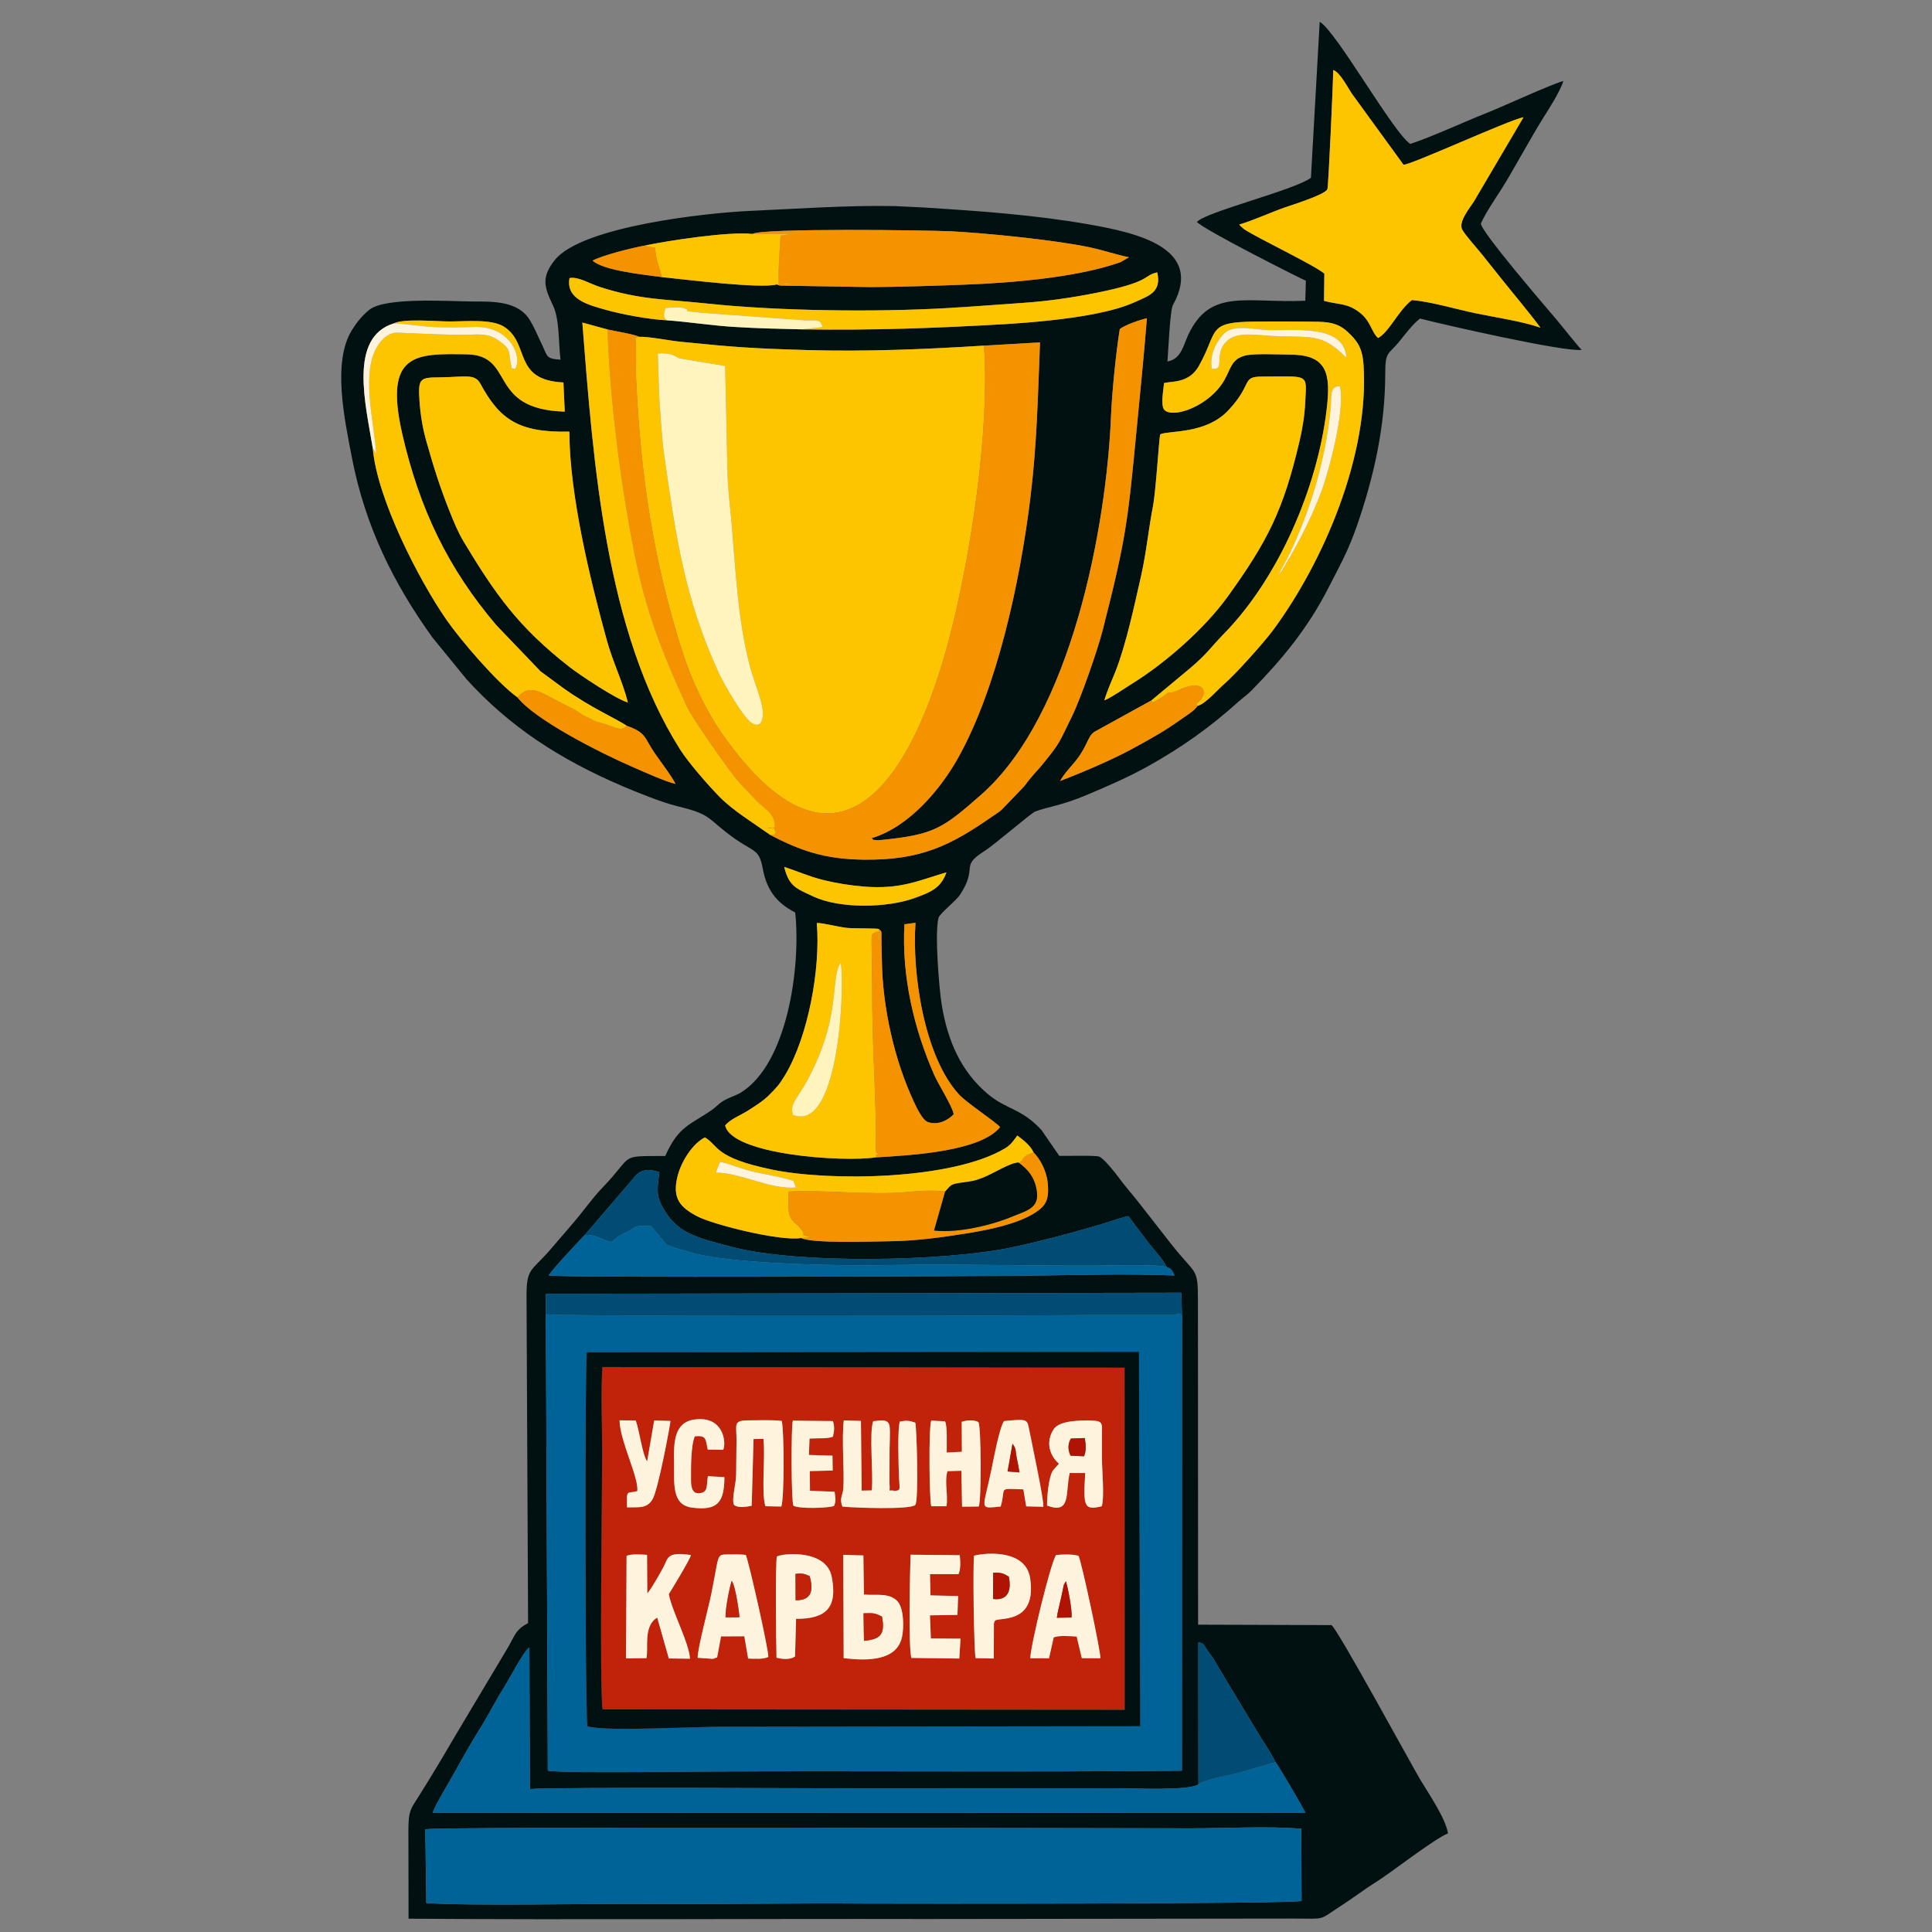 <?xml version="1.0" encoding="UTF-8"?> <svg xmlns="http://www.w3.org/2000/svg" xmlns:xlink="http://www.w3.org/1999/xlink" xmlns:xodm="http://www.corel.com/coreldraw/odm/2003" xml:space="preserve" width="15mm" height="15mm" version="1.1" style="shape-rendering:geometricPrecision; text-rendering:geometricPrecision; image-rendering:optimizeQuality; fill-rule:evenodd; clip-rule:evenodd" viewBox="0 0 1500 1500"><rect x="0" y="0" width="1500" height="1500" fill="#808080" stroke="none"/> <defs> <style type="text/css"> .fil6 {fill:#004C74} .fil3 {fill:#006397} .fil0 {fill:#011111} .fil8 {fill:#AE1303} .fil1 {fill:#C1220A} .fil4 {fill:#F59200} .fil2 {fill:#FCC500} .fil7 {fill:#FEF3DD} .fil5 {fill:#FFF4BD} </style> </defs> <g id="Слой_x0020_1">  <g id="_2347795110144"> <path class="fil0" d="M330.98 1477.49l-0.75 -57.21c8.06,-2.38 542.07,-0.73 594.69,-0.76 25.55,-0.01 61.07,-1.89 85.42,0.37l0.2 56.01c-9.64,2.41 -322.1,2.14 -338.2,2.01 -56.59,-0.47 -113.42,0.72 -170.05,0.27 -41.6,-0.33 -137.98,1.76 -171.31,-0.7l0 0.01zm599.48 -92.23l-0.08 -110.26c5.26,1.5 2.29,-0.01 9.76,9.99 2.31,3.08 5.17,8.43 7.12,11.62l28.24 46.86c4.94,8.46 10.63,16.11 14.78,24.64 1.44,1.24 21.09,34.59 23.23,39.48l-677.59 -0.24c2.55,-6.97 13.25,-24.46 17.98,-32.99 6.08,-10.96 12.11,-21.71 18.83,-32.36 6.48,-10.26 11.93,-21.4 18.42,-31.65 4.28,-6.77 15.68,-28.79 19.86,-31.27l0.4 109.93c18.03,-1.66 237.79,-0.53 260.94,-0.47l195.06 -0.13c12.03,-0.06 56.41,2.17 63.05,-3.15l0 0zm-12.76 -364.22l-0.08 353.72c-124.71,1.26 -245.31,0.05 -369.07,0.67 -17.47,0.09 -114.21,1.24 -123.22,-0.67l-1.53 -354.37 0.03 -15.9 493.32 -0.81 0.55 17.35 0 0.01zm-463.63 -62.29l37.23 -43.39c4.92,-6.76 10.71,-8.73 20.61,-5.27 -1.22,10.61 -2.93,16.91 1.92,26 11.27,21.14 25.14,24.43 55.26,32.22 51.34,13.28 162.81,10.98 214.53,0.56 14.95,-3.02 32.82,-7.62 47.21,-11.48 7.83,-2.09 14.93,-4.25 22.48,-6.39 6.73,-1.91 17.89,-5.88 22.72,-6.85 4.55,6.04 9.82,12.97 14.42,19.14 5.45,7.3 11.76,13.22 15.46,20.57 3.45,0.95 4.32,2.62 5.97,6.43 -38.68,-1.63 -82.82,-0.09 -122,0.25 -25.95,0.23 -351.87,1.76 -363.84,-0.28 2.9,-5.02 22.8,-25.95 28.03,-31.51l0 0zm348.4 -64c4.79,4.76 9.86,13.78 10.89,23.19 1.52,13.81 -1.7,18.37 -9.63,23.53 -13.18,8.57 -34.77,13.14 -52.57,16.02 -20.82,3.36 -40.96,6.08 -62.55,6.26 -13.49,0.12 -57.58,1.8 -66.65,-2.56 -15.49,2.79 -68.77,-10.4 -81.15,-17.11 -12.17,-6.59 -19.39,-13.32 -14.61,-31.39 3.17,-12.02 12.14,-25.16 21.1,-29.61 10.79,6.38 6.95,15.63 52.08,24.98 45,9.32 139.85,8.03 180.82,-16.42 4.83,-2.88 6.41,-5.77 9.68,-10.05 4.62,3.78 9.71,7.13 12.59,13.16l0 0zm-122.62 3.83c-25.65,3.85 -111.69,-2.04 -116.83,-24.75 3.68,-4.75 12.09,-8.03 16.94,-11.09 5.58,-3.53 12.42,-7.78 16.71,-12.08 6.24,-6.27 8.19,-8.18 12.85,-15.91 17.66,-29.33 27.7,-82.23 24.64,-118.1 3.72,-0.37 17.12,3.14 23.19,3.75 5.36,0.54 23.1,0.25 25,0.86 2.56,2.74 1.91,-0.07 2.02,11.24 0.05,4.57 0.24,9.2 0.32,13.8 0.56,36.28 9.81,77.02 24.81,109.08 2.4,5.12 6.65,14.15 10.79,15.72 8.04,3.06 16.38,-1.83 20.14,-6.02 -0.73,-5.66 -11.91,-23.3 -15.08,-30.47 -15.66,-35.48 -25.41,-76.54 -23.15,-117.01l8.58 -1.13c-2.82,40.19 7.09,104.74 34.08,133.6 6.04,6.45 27.61,20.54 31.61,25.01 -15.17,18.65 -66.77,21.8 -96.62,23.51l0 -0.01zm-8.65 -210.21c28.14,2.24 42.37,-4.86 63.59,-11.08 -4.23,12.18 -12.07,15.4 -25.09,20.07 -20.81,7.47 -57.47,8.42 -78.34,-1.39 -13.24,-6.23 -18.66,-7.59 -22.5,-22.86 10.5,3.32 18.88,7.29 30.32,10.13 10.29,2.54 21.08,4.25 32.01,5.13l0.01 0zm-229.2 -170.66c-39.41,-30.81 -57.15,-55.91 -81.86,-96.94 -4.42,-7.33 -7.69,-15.3 -11.11,-23.89 -7.58,-19.02 -12.18,-33.71 -18.05,-54.46 -2.82,-9.94 -4.52,-20.22 -5.29,-31.28 -1.27,-18.16 0.74,-17.99 16.53,-18.18 18.48,-0.23 26.38,-3.1 30.73,4.91 14.71,27.17 28.97,38.21 69.09,37.24 0.11,48.87 16.02,114.65 29.15,162.22 4.61,16.71 12.38,32.25 16.29,48.09 -9.23,-2.67 -37.34,-21.34 -45.48,-27.71l0 0zm458.83 -180.52c6.76,-3.13 35.26,0.11 52.83,-18.59 19.36,-20.6 9.83,-26.2 26.2,-26.23 37.39,-0.08 34.51,-2.66 33.49,20.05 -0.47,10.52 -2.21,20.65 -4.46,30.28 -12.6,53.9 -24.95,77.72 -55.71,120.49 -17.72,24.63 -48.05,51.33 -73.91,67.39 -5.14,3.18 -17.09,11.42 -21.86,13.18 2.02,-7.08 5.88,-15.46 8.69,-22.58 8.17,-20.7 14.77,-51.77 19.85,-74.13 4,-17.64 5.74,-36.01 9.1,-53.37 2.58,-13.4 4.72,-53.16 5.77,-56.49l0.01 0zm28.92 210.85c-2.76,4.07 -6.4,5.92 -11.91,9.84 -13.87,9.86 -22.38,14.52 -38.11,23.15 -15.95,8.76 -39.25,18.64 -56.67,25.34 4.38,-7.76 9.82,-11.99 14.97,-19.51 7.4,-10.8 6.72,-16.29 13.05,-19.44l42.93 -23.66 29.86 -24.85c13.57,-11.43 15.81,-16.03 26.65,-27.13 42.24,-43.24 72.46,-113.31 79.55,-174.31 3.08,-26.44 0.94,-41.86 -27.56,-42.14 -8.07,-0.09 -28.63,-0.98 -35.19,0.57 -11.48,2.71 -11.49,10.15 -16.89,19.46 -11.57,19.93 -39.41,29.75 -46.39,22.95 -3.17,-3.85 -0.69,-15 -0.27,-20.94 6.06,-1.45 19.41,0.2 26.91,-13.03 15.75,-27.79 5.49,-34.36 44.26,-34.66 12.91,-0.1 25.86,-0.16 38.76,0.02 13.75,0.19 23.32,-0.63 32.38,7.78 7.35,6.83 11.66,12.01 12.56,26.08 4.47,69.69 -30.92,152.66 -70.41,205.92 -7.16,9.65 -29.31,34.32 -37.47,41.29 -4.79,4.09 -14.94,15.9 -21.01,17.27zm-443.13 15.46c15.32,5.43 13.46,9.17 21.37,20.77 4.51,6.63 13.72,18.57 16.45,24.36 -8.24,-1.93 -25.18,-9.66 -33.69,-13.36 -25.27,-10.97 -75.49,-36.49 -89.06,-53.91 -16.04,-11.53 -43.86,-44.11 -54.8,-59.81 -21.61,-31.01 -54.14,-94.37 -57.46,-133.45 -5.56,-34.24 -18.99,-86.05 16.26,-97.01 7.81,-4 33.26,-1.48 44.05,-1.51 12.17,-0.04 31.77,-2 41.35,3.94 20.86,12.92 6.46,41.53 46.35,43.43l1.03 22.64c-60.8,-1.84 -37.75,-43.9 -76.16,-44.5 -39.25,-0.61 -64.54,-1.6 -49.96,61.99 13.3,57.98 35.56,104.37 73.11,148.43l34.25 35.75 17.3 12.72c21.9,15.71 42.17,24.3 49.61,29.52l0 0zm111.59 84.87c-14.66,-10.42 -28.85,-18.85 -39.56,-29.72 -8.47,-8.6 -24.03,-26.34 -30.67,-36.85 -58.11,-91.95 -67.28,-222.46 -75.85,-331.35l19.51 5.32c5.34,1.3 21.88,3.93 24.42,5.72 7.68,-0.27 23.18,2.93 32.22,3.84 40.76,4.12 54.88,5.2 97.99,6.45 46.11,1.34 91.87,-0.58 137.71,-3.44l43.47 -2.49c-1.66,42.39 -2.38,79.59 -7.58,121.56 -7.91,63.98 -25.58,146.85 -56.2,201.38 -13.43,23.92 -37.86,53.29 -66.91,61.94 2.78,2.17 -1.87,0.74 4.15,1.62 0.18,0.03 3.71,-0.21 4.22,-0.27 39.81,-4.18 46.36,-8.4 76.7,-35.13 69.8,-61.47 97.23,-207.15 100.81,-294.56 0.73,-17.87 3.86,-49.15 6.77,-66.9 3.91,-3.12 14.79,-6.94 21.03,-8.41 -2.23,28.47 -5.16,56.9 -7.87,85.29 -6.96,72.84 -8.24,85.46 -26.33,156.43 -4.02,15.77 -17.03,53.19 -23.95,67.34 -10.75,21.99 -9.45,20.54 -21.65,35.82 -5.84,7.32 -7.87,8.25 -15.35,18.42l-17.17 17.84c-2.47,2.46 -3.03,2.4 -6.45,4.8 -33.34,23.3 -56.47,35.12 -101.82,34.41 -30.35,-0.47 -48.8,-7.23 -71.63,-19.07l-0.01 0.01zm24.78 -392.65c-18.14,-0.43 -35.08,-0.78 -53.18,-1.92 -18.05,-1.13 -34.75,-3.85 -51.94,-5.13 -13.72,-0.61 -34.85,-4.56 -47.63,-8.16 -13.66,-3.84 -31.06,-8.24 -28.05,-24.62 6.82,-1.28 15.34,4.26 23.43,6.88 31.42,10.17 51.73,9.53 83.31,12.9 54.61,5.83 130.74,6.77 186.32,3.55 20.32,-1.18 39.78,-2.73 59.64,-4.1 19.12,-1.32 38.29,-4.14 56.44,-7.79 43.33,-8.7 35.67,-13.27 47.15,-15.86 3.47,15.15 -6.3,18.05 -16.64,22.76 -9.56,4.37 -20.1,7.05 -30.77,9.22 -21.33,4.34 -49.35,6.94 -71.35,8.22 -53.42,3.12 -102.73,4.88 -156.73,4.05l0 0zm-19.85 -34.91c-11.92,3.63 -73.52,-4.07 -89.31,-5.67 -13.88,-1.89 -45.38,-5.03 -53.7,-12.81 7.78,-4.22 31.19,-10.03 41.1,-11.8 17.37,-3.71 65.06,-10.99 82.95,-8.89 6.53,-4.65 136.13,-2.97 154.44,-2.04 26.61,1.35 79.56,6.63 106.76,12.28 10.84,2.25 21.6,5.95 31.14,7.87l-6.59 3.8c-34.52,12.19 -85.63,16.11 -121.34,17.46 -23.97,0.91 -48.23,1.71 -72.5,1.87l-69.89 -1.13c-2.97,-0.5 -1.57,-0.18 -3.06,-0.94zm358.97 -46.47c10.65,-3.08 23.8,-9.16 35.24,-13.22 4.73,-1.67 31.52,-9.92 33.24,-14.24 0.84,-2.11 4.5,-83.95 4.52,-92.54 5.4,1.96 11.28,13.69 14.44,18.35l40.07 55.13c3.4,1.42 81.58,-34.61 93.25,-36.82l-38.63 65.58c-3.23,4.98 -12.12,15.79 -9.02,21.61 2.41,4.52 12.09,15.16 15.59,19.57 4.83,6.12 9.97,12.54 14.97,18.79 10.07,12.6 21.17,25.66 30.23,37.88 -12.9,-4.66 -34.3,-7.94 -49.42,-11.02 -15.9,-3.24 -34.96,-9.12 -50.36,-10.45 -10.59,8.04 -17.34,24.41 -26.26,29.49 -5.43,-4.78 -5.51,-13.29 -14.9,-20.24 -9.44,-6.99 -15.02,-5.45 -27.1,-8.62l0.26 -21.1c-7.08,-6.39 -51.64,-27.39 -62.47,-34.67l-2.96 -2.65c-0.13,-0.48 -0.49,-0.53 -0.69,-0.82l0 -0.01zm55.69 -36.27c-13.04,9.59 -82.13,26.56 -88.49,34.25 5.78,6.43 82.49,44.94 84.56,45.67l-0.45 15.52c-45.96,1.97 -73.78,-10.07 -90.89,26.53 -4.05,8.66 -5.47,18.69 -16.13,20.61 0.65,-7.79 1.97,-39.69 4.26,-43.82 24.45,-44.18 -27.51,-55.99 -65.29,-62.62 -41.86,-7.35 -85.33,-10.42 -128.05,-13.09l-22.47 -1.11c-37.23,-0.72 -76.29,2.12 -113.78,3.8 -30.16,1.35 -129.44,11.59 -150.4,38.19 -10.13,12.87 -8.57,20.22 -1.54,34.7 5.48,11.3 4.36,29.03 6.05,42.56 -11.69,-0.83 -9.78,-2.29 -14.79,-12.54 -3.17,-6.49 -5.21,-12 -9.13,-18.35 -9,-14.57 -28.04,-14.32 -44.01,-14.29 -16.84,0.03 -67.91,-3.79 -80.56,6.49 -5.53,4.5 -9.45,9.33 -13.31,15.47 -15.67,24.95 -5.81,69.77 -0.2,99.05 10.21,53.26 32.41,98.01 62.66,139.99l26.43 32.34c33.63,37.08 72.68,62.22 120.94,82.92 10.91,4.67 30.93,12.73 42.01,15.42 24.89,6.03 23.24,8.32 38.48,20.34 21.54,16.99 25.34,10.95 28.65,28.92 3.31,17.97 12.62,27.03 25.06,33.47 4.46,42.75 -6.16,117.22 -42,139.67 -3.33,2.08 -8.04,3.5 -11.95,5.55 -5.51,2.9 -6.73,5.25 -10.75,8.04 -16.98,11.8 -25.81,12.36 -36.23,35.78 -37.1,0.13 -23.63,-1.33 -48.61,24.42 -8.45,8.71 -16.17,20.15 -24.39,29.38l-16.75 19.49c-14.54,16.63 -18.12,13.61 -17.93,36.81l1.2 252.59c-10.23,5.21 -10.35,10.27 -16.38,20.12l-40.66 68.13c-9.27,15.9 -17.6,29.8 -27.27,45.24 -6.67,10.65 -8.68,11.59 -8.61,27.82l0.12 68.15c133.79,0.94 267.61,-0.05 401.4,0.24l286.34 -0.34c25.25,0.07 18.33,1.57 35.86,-9.67 10.19,-6.54 17.68,-12.54 27.57,-18.68 11.06,-6.86 45.79,-34.02 55.85,-37.78 -2.05,-12.29 -15.24,-31.11 -21.68,-42 -7.56,-12.76 -64.79,-118.08 -68.83,-119.72l-103.51 -0.33 -0.13 -252.52c0.02,-25.25 -1.86,-19 -20.28,-42.39l-27.43 -35.08c-5.11,-6.35 -9.28,-10.93 -13.91,-17.35 -2.89,-3.99 -11.9,-15.1 -15.17,-16.1 -3.58,-1.1 -25.07,-0.34 -30.88,-0.57l-13.7 -19.88c-15.77,-17.24 -27.15,-15.8 -41.84,-28.18 -20.37,-17.16 -31.05,-40.6 -35.71,-69.26 -2.08,-12.77 -5.58,-55.79 -2.49,-67.41 0.95,-3.58 13.49,-12.97 16.88,-18.23 14.14,-21.93 -0.71,-21.35 18.81,-33.69 7.9,-4.98 36.18,-29.52 39.45,-30.71 11.49,-4.19 19.69,-4.34 39.68,-12.73 16.25,-6.82 32.83,-14.02 47.69,-22.31 26.55,-14.81 48.74,-30.65 70.76,-50.54 3.24,-2.92 6.07,-4.63 9.44,-8.06 24.13,-24.54 44,-48.6 60.03,-80.01 8.52,-16.7 15.18,-28.21 22.03,-47.93 13.21,-38.05 22.08,-77.45 22.06,-118.61 -0.01,-17.16 2.55,-14.53 10.41,-24.08 4.94,-5.99 10.62,-13.86 16.58,-18.44 18,4.68 113.1,26.34 125.56,24.3 -1.86,-1.39 -14.7,-17.7 -19.24,-23.06 -10.05,-11.87 -59.19,-69.01 -59.04,-75 3.19,-7.57 11.24,-19.4 15.98,-26.77 5.24,-8.16 10.85,-18.49 16.17,-27.6 5.52,-9.47 10.67,-18.81 16.19,-27.57 5.06,-8.03 12.9,-20.2 15.75,-28.72 -9.27,2.35 -46.9,19.79 -59.59,24.8 -19.51,7.72 -40.24,17.63 -59.28,24.05 -12.94,-8.08 -57.8,-87.99 -70.37,-94.79l-6.81 121.09 0 0.02z"></path> <path class="fil1" d="M654.7 1207.21l15.63 0.43 0.43 30.37c9.4,0.83 20.61,-1.79 26.63,5.96 4.24,5.46 4.59,19.35 2.95,26.92 -3.93,18.15 -25.41,18.98 -45.33,16.45l-0.31 -80.13zm145.2 80.29c0.31,-10.46 15.62,-73.22 19.99,-80.21 5.65,-0.5 12.07,-0.78 17.5,0.63 2.62,5.81 17.22,74.14 16.96,79.58l-14.44 -0.1 -3.99 -16.8c-5.51,-0.27 -13.36,-1.03 -17.83,0.66l-3.64 16.24 -14.56 0 0.01 0zm-258.26 -0.38c-0.01,-7.59 8.27,-38.29 10.39,-48.56 6.48,-31.54 3.97,-31.59 12.64,-31.7 4.3,-0.06 10.3,-0.26 14.36,0.42 2.24,4.6 17.79,73.62 17.5,79.2 -4.11,1.91 -10.41,1.38 -15.68,1.23l-2.95 -17.3 -18.07 0.09 -3.07 16.35c-0.34,0.14 -0.78,0.26 -1.07,0.32 -0.28,0.07 -0.72,0.22 -1.08,0.29 -8.16,1.56 6.09,-0.46 -2.31,0.38l-10.66 -0.72zm215.84 0.29c-1.36,-5.62 -2.24,-72.1 -1.2,-79.59 11.24,-2.76 40.23,-4.15 43.5,17.4 5.68,37.36 -26.18,29.76 -27.42,33.34 -0.08,0.22 -0.3,0.64 -0.38,0.92 -0.09,0.29 -0.23,0.65 -0.31,0.98l-0.09 27.21 -14.09 -0.26 -0.01 0zm-154.6 -0.35c-0.35,-11.11 -1.01,-71.44 0.27,-78.61 5.51,-2.79 38.54,-5.38 42.61,15.8 4.52,23.5 -3.81,32.69 -27.69,32.61l-0.78 29.19c-0.26,0.22 -0.64,0.44 -0.86,0.53 -0.22,0.1 -0.62,0.38 -0.9,0.49 -3.98,1.5 -8.71,0.97 -12.65,-0.01zm104.7 0.17c-2.41,-9.45 -1.09,-66.63 -0.59,-80.16l38.16 0.39c0.45,4.8 0.95,10.31 -0.97,14.72l-22.12 -0.02 0.36 16.48 21.48 0.53 -0.55 14.64 -21.34 0.34 0.71 17.95 23.02 0.16 -0.94 15.42 -37.22 -0.45 0 0zm-205.02 -50.08c3.14,-3.53 9.73,-15.35 12.51,-20.42 3.69,-6.72 2.13,-12.34 21.38,-9.39 -0.58,3.19 -14.46,25.96 -17.23,30.37 2.8,14.12 15.76,37.54 16.48,50.11l-16.42 -0.2 -9.02 -31.74c-11.09,6.65 -6.6,23.98 -8.38,31.51l-15.84 0.19 0.42 -79.68c4.96,-1.72 10.76,-1.02 15.91,-0.72l0.18 29.97 0.01 0zm151.46 -67.43c-2.55,-6.89 0.41,-8.46 0.76,-14.5 0.8,-13.82 -1.4,-37.59 0.32,-52.37l13.32 0.32 0.59 54.14 7.83 -0.18c1.35,-12.24 -2.2,-44.82 1.12,-53.73 6.74,-0.64 12.01,-1.87 12.75,4.22 0.52,4.3 -0.03,12.81 -0.05,17.55l-0.08 26.48c0.84,8.34 -2.06,4.55 4.27,5.85 5.04,-0.59 3.39,-0.79 3.01,-13.57 -0.27,-9.43 -1.07,-33.37 0.74,-40.23 5.13,-0.9 6.97,-0.94 12.03,0.83 1.05,3 2.83,60.88 -0.02,63.92 -4.16,3.87 -47.89,2.17 -56.59,1.27zm125.52 -66.42c16.15,-1.53 17.89,-1.55 19.03,4.3 2.33,12.02 12.14,57.2 11.47,62.27l-13.3 -0.32 -2.21 -13.22c-20.7,-0.61 -13.06,-1.98 -17.6,13.32 -17.43,1.8 -13.69,2.72 -7.23,-28.46 1.77,-8.55 6.22,-32.73 9.84,-37.89l0 0zm-45.85 0.2c2.04,3.45 1.2,18.13 1.37,24.24l11.73 -0.6 -0.12 -23.23c3.55,-1.31 9.89,-1.78 12.99,0.24 2.12,3.23 2.47,60.77 0.23,65.52l-12.94 0.14 -0.51 -27.9 -10.83 0.31c-2.48,8.28 0.64,18.31 -0.76,27.22l-11.79 0c-1.51,-3.4 -2.23,-61.52 0,-66.5l10.63 0.56 0 0zm88.48 32.92c-7.38,-6.41 -10.5,-17.07 -4.08,-26.8 4.54,-6.9 20.73,-6.98 30.7,-6.63 8.13,0.29 6.65,3.46 6.75,10.85 0.08,6.32 -0.06,12.57 0.01,18.83 0.09,9.42 2.05,29.67 -0.15,36.77 -14.05,3.56 -14.39,-0.12 -12.82,-25.81l-12.06 -0.01c-3.59,15.62 1.33,32.32 -17.61,25.32 -0.03,-6.27 1.08,-21.92 4.65,-27.3 0.38,-0.57 1.92,-2.24 2.33,-2.68l2.28 -2.54 0 0zm-252.23 32.02c-2.2,-3.93 1.51,-16.21 1.58,-23.25 0.09,-8.77 0.19,-17.52 0.3,-26.28 0.16,-12.66 -3.12,-16.08 9.13,-16.14 7.78,-0.04 18.54,-0.49 25.99,0.43 1.89,6.75 2.09,60.66 -0.35,66.47l-12.34 -0.24c-3.38,-10.61 0.14,-39.16 -1.55,-52.3l-7.67 0.15 -1.4 51.81c-4.02,0.8 -10.65,1.95 -13.69,-0.64l0 -0.01zm76.71 -65.13c1.35,3.88 1.16,7.72 0,12.15 -4.05,1.72 -11.46,0.99 -18.13,1.46l-0.49 12.69 18.3 0.54 0.18 11.55 -17.76 0.46 0.12 15.25 19.12 0.79c0.57,4.54 1.31,7.14 -0.47,11.02 -4.81,1.75 -26.75,2.33 -31.45,-0.14 -1.9,-3.46 -1.89,-62.39 -0.5,-66.09l31.08 0.32 0 0zm-84.19 43.57c-0.22,19.05 -4.78,26.32 -25.19,23.64 -16.29,-2.14 -13.61,-19.64 -13.94,-35.35 -0.32,-15.03 -0.05,-30.89 15.82,-33.07 22.25,-3.06 24.93,17.22 22.39,23.52l-12.07 -0.15c-1.73,-7.84 -0.68,-11.3 -10.03,-10.3 -3.1,7.42 -2.96,24.03 -2.94,33.84 0.01,5.8 1,11.84 8.09,10.08 5.44,-1.35 3.79,-6.85 5.06,-13.02l12.81 0.8 0 0.01zm-67.71 10.83c1.5,-10.14 -13.51,-38.95 -13.73,-54.96l12.58 0.12c2.86,7.76 5.09,26.42 8.84,31.78l5.47 -31.77 12.65 0.31c0.05,1.66 -9.59,54.3 -14.12,61.18 -4.53,6.9 -9.75,5.73 -19.62,5.96 -0.28,-14.36 -0.44,-10.48 7.92,-12.62l0.01 0zm-26.88 169.44l405.33 0.32 -0.06 -265.6 -405.46 -0.51c-1.26,20.57 -0.14,45.63 -0.14,66.31 -0.01,29.37 -2.18,184.27 0.33,199.48l0 0z"></path> <path class="fil2" d="M510.68 274.41c11.41,-0.73 13.62,2.51 17.1,3.87l35.26 5.86 1.76 82c0.25,13.59 2.04,26.56 3.19,39.89 3.21,37.04 4.94,76.83 14.57,112.48 2.42,8.97 8.74,24.55 9.61,32.89 0.69,6.62 -1.07,14.57 -8.49,9.95 -6.74,-4.19 -21.76,-30.58 -25.47,-38.6 -26.69,-57.7 -33.63,-107.05 -42.58,-169.84 -1.95,-13.63 -2.3,-25.78 -3.5,-39.25 -0.49,-5.54 -1.28,-38.73 -1.45,-39.24l0 -0.01zm253.29 -6.07c-45.83,2.86 -91.59,4.78 -137.7,3.44 -43.11,-1.25 -57.23,-2.33 -98,-6.45 -9.03,-0.92 -24.54,-4.11 -32.22,-3.84l-2.65 0.65c0.89,9.85 -0.01,21.3 0.46,31.53 3.5,75.69 13.3,141.69 36.33,213.41 6.91,21.54 18.2,45.17 30.76,63 89.37,126.88 147.65,35.07 176.54,-76.46 16.11,-62.21 31.15,-159.74 26.48,-225.27l0 -0.01z"></path> <path class="fil3" d="M455.63 1049.89l428.65 -0.38 1.05 290.74 -321.77 0.4c-22.44,-0.36 -91.47,3.99 -107.54,-0.28 -1.74,-7.96 -1.99,-283.23 -0.39,-290.48zm-31.83 -29.5l1.54 354.37c9.01,1.92 105.74,0.76 123.21,0.68 123.76,-0.63 244.37,0.58 369.08,-0.68l0.08 -353.72c-5.27,-2.74 -1.04,-0.75 -6.66,-0.26 -3,0.26 -4.33,0.21 -7.35,0.13l-46.29 -0.04c-38.9,0.67 -415.7,1.48 -433.61,-0.47l0 -0.01z"></path> <path class="fil3" d="M330.98 1477.49c33.33,2.45 129.71,0.37 171.31,0.69 56.64,0.45 113.46,-0.73 170.05,-0.27 16.1,0.13 328.56,0.4 338.2,-2l-0.2 -56.02c-24.35,-2.26 -59.87,-0.37 -85.41,-0.36 -52.62,0.02 -586.63,-1.63 -594.7,0.75l0.76 57.22 -0.01 -0.01z"></path> <path class="fil4" d="M763.97 268.34c4.68,65.54 -10.37,163.07 -26.48,225.28 -28.89,111.53 -87.17,203.34 -176.54,76.46 -12.56,-17.83 -23.85,-41.47 -30.76,-63 -23.03,-71.72 -32.83,-137.72 -36.33,-213.42 -0.47,-10.23 0.43,-21.67 -0.46,-31.52l2.65 -0.65c-2.53,-1.79 -19.08,-4.42 -24.41,-5.72 1.94,54.61 9.83,117.62 20.55,172.21 9.2,46.9 21.59,77.85 40.76,120.03 4.48,9.84 33.49,50.88 39.05,57.3 5.68,6.55 9.79,10.49 15.75,16.73 5.57,5.85 14.27,9.53 13.83,20.29 -3.23,0.56 -3.4,1.58 -5.62,0.17 7.34,0.38 4.14,0.24 6.35,3.74 -2.64,3.16 0.37,1.1 -4.1,2.13 22.82,11.83 41.28,18.59 71.63,19.06 45.34,0.71 68.48,-11.11 101.81,-34.4 3.43,-2.4 3.98,-2.35 6.46,-4.81l17.16 -17.84c7.48,-10.17 9.51,-11.09 15.36,-18.42 12.2,-15.28 10.9,-13.82 21.65,-35.82 6.92,-14.14 19.93,-51.56 23.95,-67.33 18.09,-70.98 19.36,-83.6 26.33,-156.44 2.71,-28.39 5.64,-56.82 7.87,-85.29 -6.24,1.47 -17.13,5.29 -21.03,8.41 -2.91,17.76 -6.04,49.04 -6.77,66.9 -3.59,87.41 -31.01,233.09 -100.81,294.57 -30.34,26.72 -36.89,30.95 -76.71,35.12 -0.5,0.06 -4.04,0.3 -4.21,0.27 -6.02,-0.87 -1.37,0.55 -4.15,-1.62 29.05,-8.65 53.47,-38.01 66.91,-61.94 30.62,-54.53 48.29,-137.4 56.2,-201.37 5.19,-41.98 5.91,-79.17 7.58,-121.57l-43.48 2.5 0.01 -0.01z"></path> <path class="fil2" d="M962.11 174.34c0.21,0.29 0.56,0.34 0.69,0.83l2.96 2.65c10.83,7.28 55.39,28.27 62.47,34.67l-0.26 21.09c12.08,3.18 17.66,1.64 27.1,8.63 9.39,6.95 9.47,15.46 14.9,20.23 8.91,-5.07 15.67,-21.44 26.26,-29.48 15.4,1.33 34.46,7.21 50.36,10.45 15.12,3.08 36.52,6.35 49.42,11.02 -9.06,-12.22 -20.16,-25.29 -30.23,-37.88 -5,-6.26 -10.13,-12.68 -14.97,-18.79 -3.49,-4.41 -13.18,-15.05 -15.59,-19.57 -3.1,-5.83 5.79,-16.64 9.03,-21.62l38.62 -65.58c-11.67,2.22 -89.85,38.25 -93.25,36.83l-40.07 -55.13c-3.15,-4.66 -9.04,-16.39 -14.43,-18.35 -0.03,8.59 -3.69,90.43 -4.52,92.53 -1.73,4.32 -28.52,12.57 -33.25,14.25 -11.44,4.05 -24.59,10.14 -35.24,13.22l0 0z"></path> <path class="fil2" d="M487.49 545.42c-3.92,-15.84 -11.69,-31.38 -16.3,-48.09 -13.13,-47.57 -29.04,-113.35 -29.15,-162.22 -40.12,0.97 -54.38,-10.07 -69.09,-37.24 -4.35,-8.01 -12.25,-5.14 -30.73,-4.91 -15.79,0.19 -17.8,0.02 -16.53,18.18 0.77,11.06 2.47,21.34 5.29,31.29 5.87,20.74 10.47,35.43 18.05,54.45 3.42,8.59 6.69,16.56 11.11,23.9 24.71,41.02 42.45,66.12 81.86,96.93 8.14,6.37 36.25,25.04 45.49,27.71z"></path> <path class="fil2" d="M900.83 337.19c-1.06,3.33 -3.19,43.1 -5.78,56.49 -3.35,17.36 -5.1,35.73 -9.1,53.37 -5.07,22.36 -11.67,53.43 -19.84,74.12 -2.82,7.13 -6.68,15.51 -8.69,22.58 4.77,-1.76 16.71,-9.99 21.86,-13.18 25.86,-16.05 56.19,-42.75 73.91,-67.38 30.75,-42.77 43.1,-66.59 55.7,-120.5 2.25,-9.62 4,-19.75 4.47,-30.27 1.01,-22.71 3.9,-20.13 -33.49,-20.06 -16.37,0.04 -6.85,5.64 -26.2,26.24 -17.58,18.7 -46.08,15.46 -52.83,18.59l-0.01 0z"></path> <path class="fil3" d="M990.28 1368.1c-9.96,2.82 -20.3,6.07 -30.12,8.67 -8.31,2.19 -23.32,4.39 -29.7,8.49 -6.64,5.32 -51.02,3.09 -63.05,3.15l-195.07 0.13c-23.14,-0.06 -242.9,-1.18 -260.93,0.47l-0.4 -109.93c-4.18,2.49 -15.58,24.5 -19.86,31.27 -6.49,10.25 -11.94,21.39 -18.42,31.66 -6.72,10.64 -12.76,21.39 -18.83,32.35 -4.73,8.54 -15.43,26.02 -17.98,32.99l677.59 0.24c-2.14,-4.89 -21.79,-38.23 -23.23,-39.48l0 -0.01z"></path> <path class="fil0" d="M467.87 1327.15c-2.51,-15.21 -0.34,-170.11 -0.34,-199.48 0.01,-20.68 -1.11,-45.74 0.15,-66.31l405.46 0.51 0.06 265.6 -405.33 -0.32zm-12.24 -277.26c-1.6,7.25 -1.35,282.52 0.39,290.48 16.06,4.27 85.1,-0.08 107.54,0.29l321.76 -0.41 -1.04 -290.74 -428.65 0.38 0 0z"></path> <path class="fil2" d="M289.43 348.1c3.31,39.08 35.85,102.44 57.46,133.45 10.94,15.7 38.76,48.27 54.8,59.81 11.25,-11.55 17.17,-3.59 42.64,8.73 4.44,2.15 5.8,3.81 9.36,5.72 2.14,1.16 3.4,1.47 5.18,2.41 3.29,1.72 1.31,1.39 5.02,2.3 13.25,3.26 17.8,8.25 22.72,2.98 -7.43,-5.22 -27.71,-13.81 -49.61,-29.51l-17.3 -12.73 -34.25 -35.75c-37.55,-44.05 -59.81,-90.45 -73.11,-148.42 -14.58,-63.59 10.71,-62.61 49.96,-62 38.41,0.6 15.36,42.66 76.17,44.5l-1.04 -22.64c-39.89,-1.9 -25.49,-30.5 -46.35,-43.43 -9.58,-5.94 -29.18,-3.97 -41.35,-3.94 -10.79,0.04 -36.24,-2.48 -44.05,1.52 8.58,0.08 21.2,2.37 31.59,2.82 10.76,0.47 20.68,0.18 31.32,-0.11 27.49,-0.77 37.52,23.75 31.16,32.81 -4.5,-2.35 -1.48,2.53 -3.3,-4.88 -1.56,-6.34 0.75,-9.77 -6.82,-15.52 -7.38,-5.6 -11.29,-7.01 -23.64,-6.42 -15.93,0.76 -56.51,-1.7 -58.79,-1.48 -7.55,0.75 -13,7.47 -16.12,14.13 -10.09,21.5 -0.17,57.79 0.96,79.71l-2.62 -4.06 0.01 0z"></path> <path class="fil5" d="M510.68 274.41c0.17,0.51 0.96,33.7 1.45,39.25 1.2,13.47 1.55,25.61 3.5,39.24 8.95,62.8 15.89,112.15 42.58,169.84 3.71,8.02 18.73,34.41 25.47,38.61 7.42,4.62 9.18,-3.33 8.49,-9.95 -0.87,-8.34 -7.19,-23.92 -9.61,-32.89 -9.63,-35.65 -11.36,-75.44 -14.57,-112.48 -1.15,-13.33 -2.94,-26.3 -3.19,-39.89l-1.76 -82 -35.26 -5.86c-3.48,-1.36 -5.69,-4.6 -17.1,-3.87z"></path> <path class="fil2" d="M992.57 447.16c1.37,-4.44 5.83,-11.38 8.26,-16.42 17.04,-35.36 28.29,-74.14 32.33,-114.01 0.83,-8.15 -1.4,-16.84 7.08,-16.93 4.58,17.13 -8.44,66.25 -14.46,82.16 -9.3,24.55 -21.35,46.5 -33.21,65.2l0 0zm-51.69 -160.78c-2.4,-11.56 4.85,-23.27 10.11,-27.99 7.78,-6.99 24.15,-2.14 35.2,-2.09 23.66,0.1 57.18,-3.59 59.24,21.35 -0.29,-0.19 -0.62,-0.52 -0.8,-0.69 -0.17,-0.16 -0.56,-0.49 -0.77,-0.69 -18.71,-18.06 -26.28,-13.91 -57.11,-15.48 -10.81,-0.56 -25.06,-3.23 -32.92,2.96 -12.98,10.2 -1.32,23.99 -12.95,22.63l0 0zm-46.87 257.38c1.01,2.1 -0.33,2.27 5.15,-0.54l3.98 -2.59c8.2,-6.56 1.17,0.18 13.29,-5.42 18.55,-8.56 23.33,3.27 12.38,11.13l0.94 1.7c6.06,-1.37 16.22,-13.18 21.01,-17.27 8.16,-6.97 30.32,-31.64 37.47,-41.29 39.49,-53.26 74.88,-136.23 70.41,-205.92 -0.9,-14.08 -5.2,-19.25 -12.56,-26.08 -9.06,-8.41 -18.63,-7.59 -32.38,-7.78 -12.9,-0.18 -25.85,-0.13 -38.76,-0.03 -38.77,0.3 -28.51,6.87 -44.26,34.67 -7.5,13.23 -20.85,11.58 -26.91,13.03 -0.42,5.94 -2.9,17.09 0.27,20.94 6.98,6.8 34.82,-3.02 46.39,-22.96 5.4,-9.3 5.41,-16.74 16.89,-19.45 6.56,-1.55 27.12,-0.66 35.19,-0.58 28.5,0.29 30.64,15.7 27.56,42.15 -7.09,60.99 -37.3,131.07 -79.55,174.31 -10.84,11.1 -13.08,15.69 -26.65,27.13l-29.86 24.85 0 0z"></path> <path class="fil2" d="M615.63 865.63c-2.69,-8.98 3.3,-12.3 10.88,-26.32 24.74,-45.77 19.09,-72.78 24.27,-88.27l1.83 -3.48c3.39,9.08 0.52,132.71 -36.98,118.07l0 0zm64.22 32.95c2.56,-2.55 -3.73,-1.79 4.14,-2.21 -5.89,-0.82 -3.66,-2.61 -3.88,-17.54 -0.59,-39.43 -3.15,-73.8 -2.96,-112.54l-0.44 -33.86c0.09,-8.06 -0.74,-6.59 4.38,-9.22 0.01,0 3.24,1.2 1.26,7.72l0 -9.67c-1.9,-0.61 -19.65,-0.32 -25.01,-0.86 -6.07,-0.61 -19.47,-4.11 -23.18,-3.75 3.06,35.87 -6.98,88.78 -24.65,118.1 -4.66,7.73 -6.6,9.64 -12.84,15.91 -4.29,4.3 -11.13,8.55 -16.71,12.08 -4.85,3.06 -13.27,6.34 -16.94,11.09 5.14,22.71 91.18,28.6 116.83,24.75l0 0z"></path> <path class="fil4" d="M584.18 181.64l30.68 -0.07 -8.87 1.36c-0.57,11.73 -1.87,23.45 -1.45,37.12 3.93,0.42 6.98,1.38 9.67,-0.34l-11.07 1.1c1.48,0.76 0.09,0.44 3.06,0.94l69.89 1.13c24.26,-0.16 48.52,-0.96 72.49,-1.86 35.72,-1.36 86.83,-5.28 121.35,-17.46l6.58 -3.81c-9.53,-1.91 -20.29,-5.61 -31.13,-7.87 -27.21,-5.65 -80.15,-10.93 -106.76,-12.28 -18.31,-0.92 -147.91,-2.61 -154.44,2.05l0 -0.01z"></path> <path class="fil6" d="M423.8 1020.39c17.91,1.96 394.7,1.15 433.6,0.48l46.3 0.04c3.02,0.08 4.35,0.13 7.35,-0.13 5.62,-0.49 1.38,-2.49 6.65,0.26l-0.55 -17.36 -493.32 0.82 -0.03 15.89 0 0z"></path> <path class="fil2" d="M598.21 648.37c4.48,-1.02 1.47,1.03 4.11,-2.13 -2.21,-3.5 0.98,-3.36 -6.35,-3.73 2.21,1.41 2.38,0.38 5.61,-0.17 0.45,-10.77 -8.25,-14.44 -13.83,-20.3 -5.95,-6.24 -10.06,-10.18 -15.74,-16.73 -5.56,-6.42 -34.57,-47.45 -39.05,-57.3 -19.18,-42.17 -31.56,-73.13 -40.77,-120.03 -10.72,-54.59 -18.61,-117.6 -20.55,-172.21l-19.51 -5.32c8.58,108.89 17.75,239.4 75.85,331.35 6.65,10.51 22.21,28.25 30.68,36.85 10.71,10.87 24.89,19.3 39.55,29.72l0 0z"></path> <path class="fil6" d="M454.07 958.75c5.77,-0.08 9.13,1.27 13.78,3.24 0.28,0.11 0.58,0.29 0.87,0.4 9.71,3.97 2.86,1.01 18.44,-6.13 2.72,-1.25 4.9,-3.26 6.61,-3.86 3.4,-1.18 7.83,-0.42 11.69,-0.52l11.89 14.37c1.38,1.14 17.8,5.89 21.01,6.74 32.88,8.67 116.54,9.96 151.49,9.23 48.95,-1.02 109.47,0.64 161.3,0.39 8.94,-0.05 49.69,-1.27 54.76,1.25 -3.69,-7.34 -10.01,-13.27 -15.45,-20.57 -4.6,-6.17 -9.87,-13.1 -14.42,-19.14 -4.84,0.97 -16,4.94 -22.73,6.85 -7.55,2.14 -14.65,4.3 -22.47,6.4 -14.39,3.85 -32.26,8.46 -47.22,11.47 -51.71,10.42 -163.19,12.72 -214.53,-0.56 -30.12,-7.79 -43.98,-11.08 -55.26,-32.22 -4.85,-9.09 -3.14,-15.38 -1.92,-26 -9.89,-3.46 -15.69,-1.49 -20.61,5.27l-37.22 43.39 -0.01 0z"></path> <path class="fil2" d="M586.22 910.01c8.38,1.74 22.42,4.26 29.85,6.84 0.86,1.98 0.99,3.04 1.95,5.06 -19.26,2.11 -43.53,-11.64 -62.34,-11.5l3.36 -8.45c7.37,1.57 17.2,5.96 27.18,8.05zm35.74 51.18l7.87 -0.41c-13.48,-4.41 -0.04,2.26 -9.65,-8.53 -2.18,-2.44 -0.35,-0.3 -1.94,-1.78l-1.31 -1.19c-3.23,-3.24 -4.33,-5.71 -4.71,-10.41 -0.31,-3.97 -0.04,-9.68 0.08,-13.76 25.74,-1.44 64.32,2.89 90.44,0.51 10.28,-0.93 20.9,-1.81 31.09,-0.55 4.73,-4.76 3.48,-5.58 12.79,-6.87 7.59,-1.05 9.57,-1.11 16.37,-3.75 7.88,-3.07 22.06,-12.09 27.83,-11.8 4.7,-1.42 1.69,-3.77 8.19,-6.59l1.38 -0.49c0.16,-0.06 0.55,-0.2 0.69,-0.26l1.39 -0.56c-2.88,-6.03 -7.97,-9.38 -12.59,-13.16 -3.27,4.28 -4.85,7.17 -9.68,10.05 -40.97,24.46 -135.82,25.75 -180.82,16.43 -45.13,-9.35 -41.29,-18.61 -52.08,-24.99 -8.96,4.45 -17.93,17.59 -21.1,29.61 -4.77,18.08 2.44,24.8 14.61,31.39 12.38,6.72 65.66,19.9 81.15,17.11l0 0z"></path> <path class="fil3" d="M454.07 958.75c-5.23,5.56 -25.13,26.5 -28.02,31.51 11.97,2.04 337.88,0.51 363.83,0.28 39.18,-0.34 83.32,-1.88 122,-0.25 -1.65,-3.81 -2.51,-5.48 -5.97,-6.43 -5.07,-2.52 -45.83,-1.3 -54.76,-1.25 -51.83,0.25 -112.36,-1.41 -161.3,-0.39 -34.95,0.73 -118.61,-0.56 -151.49,-9.23 -3.21,-0.85 -19.64,-5.6 -21.01,-6.74l-11.89 -14.37c-3.86,0.1 -8.29,-0.66 -11.69,0.52 -1.71,0.6 -3.89,2.61 -6.61,3.86 -15.58,7.14 -8.73,10.09 -18.45,6.13 -0.28,-0.11 -0.58,-0.29 -0.86,-0.4 -4.65,-1.97 -8.01,-3.32 -13.78,-3.24l0 0z"></path> <path class="fil2" d="M517.87 248.67c-3.45,-1.75 -2.4,-5.69 -1.3,-9.55 4.18,-0.3 11.27,-1.12 15.01,0.27 6.67,2.47 -6.95,1.48 14.2,3.51l80.09 5.86c7.26,0.26 11.03,-1.84 12.78,5.22l-15.66 1.74c54,0.83 103.3,-0.93 156.73,-4.04 21.99,-1.29 50.01,-3.89 71.35,-8.22 10.66,-2.18 21.2,-4.86 30.76,-9.22 10.35,-4.72 20.12,-7.61 16.64,-22.77 -11.48,2.6 -3.81,7.16 -47.14,15.87 -18.15,3.64 -37.32,6.46 -56.44,7.78 -19.87,1.37 -39.32,2.92 -59.65,4.1 -55.57,3.23 -131.7,2.28 -186.32,-3.55 -31.57,-3.37 -51.89,-2.73 -83.3,-12.9 -8.09,-2.62 -16.61,-8.16 -23.43,-6.87 -3.01,16.38 14.39,20.77 28.05,24.62 12.78,3.6 33.91,7.55 47.63,8.16l0 -0.01z"></path> <path class="fil4" d="M682.35 721.26l0 9.66c1.98,-6.51 -1.25,-7.71 -1.25,-7.71 -5.12,2.63 -4.3,1.16 -4.39,9.22l0.45 33.86c-0.2,38.74 2.36,73.1 2.95,112.54 0.23,14.93 -2.01,16.72 3.89,17.54 -7.88,0.42 -1.59,-0.35 -4.15,2.21 29.85,-1.71 81.46,-4.86 96.62,-23.5 -3.99,-4.48 -25.57,-18.57 -31.6,-25.02 -27,-28.86 -36.9,-93.41 -34.09,-133.6l-8.58 1.13c-2.26,40.47 7.49,81.53 23.16,117.02 3.16,7.17 14.34,24.8 15.07,30.46 -3.76,4.19 -12.1,9.08 -20.14,6.03 -4.14,-1.57 -8.39,-10.61 -10.79,-15.73 -15.01,-32.05 -24.25,-72.8 -24.81,-109.08 -0.08,-4.6 -0.27,-9.22 -0.32,-13.79 -0.11,-11.31 0.54,-8.5 -2.02,-11.25l0 0.01z"></path> <path class="fil4" d="M790.82 902.65c7.21,5.16 13.25,12.03 14.34,23.74 1.1,11.99 -9.2,13.93 -18.61,17.9 -15.7,6.62 -41.98,13.28 -61.35,11.1l8.63 -30.32c-10.19,-1.26 -20.81,-0.38 -31.09,0.56 -26.12,2.37 -64.69,-1.95 -90.44,-0.51 -0.12,4.07 -0.39,9.78 -0.07,13.75 0.37,4.7 1.48,7.18 4.7,10.42l1.31 1.18c1.59,1.49 -0.24,-0.66 1.94,1.78 9.62,10.8 -3.83,4.12 9.66,8.53l-7.88 0.41c9.07,4.36 53.16,2.68 66.65,2.56 21.59,-0.18 41.73,-2.9 62.55,-6.26 17.81,-2.88 39.39,-7.45 52.57,-16.02 7.94,-5.16 11.15,-9.72 9.64,-23.53 -1.04,-9.41 -6.11,-18.43 -10.9,-23.19l-1.39 0.56c-0.14,0.06 -0.52,0.2 -0.68,0.26l-1.39 0.49c-6.5,2.83 -3.49,5.18 -8.18,6.59l-0.01 0z"></path> <path class="fil6" d="M930.46 1385.26c6.38,-4.1 21.39,-6.3 29.7,-8.49 9.82,-2.6 20.16,-5.85 30.12,-8.67 -4.15,-8.52 -9.84,-16.17 -14.78,-24.63l-28.24 -46.86c-1.95,-3.2 -4.81,-8.54 -7.12,-11.62 -7.47,-10 -4.5,-8.5 -9.76,-10l0.08 110.27 0 0z"></path> <path class="fil2" d="M501.24 190.53c2.19,1.55 -0.88,0.32 2.58,1.1 1.17,0.26 3.53,0.4 4.83,0.51 0.42,9.99 3.23,14.88 5.18,23 15.78,1.6 77.38,9.3 89.31,5.66l11.07 -1.09c-2.69,1.71 -5.74,0.75 -9.67,0.33 -0.42,-13.66 0.88,-25.39 1.45,-37.11l8.87 -1.36 -30.68 0.07c-17.88,-2.1 -65.57,5.17 -82.94,8.89l0 0z"></path> <path class="fil7" d="M654.02 1169.72c8.7,0.9 52.43,2.6 56.59,-1.27 2.85,-3.04 1.07,-60.92 0.02,-63.92 -5.06,-1.77 -6.9,-1.73 -12.03,-0.83 -1.82,6.87 -1.01,30.8 -0.74,40.23 0.38,12.78 2.03,12.98 -3.01,13.57 -6.33,-1.3 -3.43,2.5 -4.27,-5.85l0.08 -26.48c0.02,-4.73 0.57,-13.25 0.05,-17.55 -0.74,-6.09 -6.01,-4.86 -12.75,-4.22 -3.32,8.91 0.23,41.49 -1.12,53.73l-7.83 0.18 -0.59 -54.14 -13.32 -0.32c-1.71,14.78 0.48,38.55 -0.32,52.37 -0.35,6.04 -3.31,7.61 -0.76,14.5l0 0z"></path> <path class="fil7" d="M502.56 1237.16l-0.19 -29.98c-5.15,-0.3 -10.95,-1 -15.91,0.73l-0.42 79.67 15.85 -0.19c1.78,-7.52 -2.72,-24.86 8.37,-31.51l9.02 31.74 16.42 0.2c-0.72,-12.57 -13.68,-35.99 -16.47,-50.11 2.76,-4.4 16.64,-27.18 17.22,-30.36 -19.25,-2.96 -17.69,2.66 -21.38,9.38 -2.78,5.08 -9.36,16.89 -12.51,20.43l0 0z"></path> <path class="fil0" d="M733.83 925.07l-8.63 30.32c19.37,2.17 45.65,-4.48 61.35,-11.1 9.41,-3.97 19.71,-5.92 18.61,-17.9 -1.09,-11.71 -7.13,-18.58 -14.34,-23.74 -5.77,-0.3 -19.95,8.73 -27.83,11.8 -6.8,2.64 -8.78,2.7 -16.37,3.75 -9.31,1.29 -8.06,2.11 -12.79,6.87l0 0z"></path> <path class="fil7" d="M563.32 1255.7c-0.22,-6.82 2.99,-22.68 4.73,-28.33 3.12,3.6 6.15,27.02 6.05,28.25l-10.78 0.08 0 0zm-21.68 31.43l10.66 0.71c8.4,-0.84 -5.85,1.18 2.31,-0.38 0.36,-0.07 0.8,-0.22 1.08,-0.29 0.29,-0.06 0.73,-0.18 1.07,-0.32l3.07 -16.35 18.07 -0.09 2.95 17.3c5.27,0.15 11.57,0.68 15.68,-1.23 0.29,-5.58 -15.26,-74.6 -17.5,-79.2 -4.06,-0.68 -10.06,-0.48 -14.36,-0.42 -8.67,0.11 -6.16,0.16 -12.64,31.7 -2.12,10.27 -10.4,40.96 -10.39,48.56l0 0.01z"></path> <path class="fil4" d="M894.01 543.76l-42.92 23.66c-6.34,3.15 -5.66,8.64 -13.05,19.44 -5.16,7.52 -10.6,11.75 -14.98,19.51 17.42,-6.7 40.72,-16.58 56.67,-25.34 15.73,-8.63 24.24,-13.29 38.12,-23.15 5.5,-3.92 9.14,-5.77 11.9,-9.84l-0.94 -1.7c10.96,-7.86 6.17,-19.69 -12.38,-11.13 -12.11,5.6 -5.09,-1.14 -13.29,5.42l-3.97 2.59c-5.49,2.81 -4.15,2.64 -5.15,0.54l-0.01 0z"></path> <path class="fil7" d="M827.65 1227.64c1.52,5.41 4.95,22.34 4.28,28.18l-11.4 0.22c0.57,-4.55 1.86,-9.15 2.84,-13.54 0.57,-2.58 1.06,-4.84 1.6,-7.3 0.97,-4.48 0.54,-4.64 2.68,-7.56zm-27.75 59.86l14.55 0 3.64 -16.24c4.47,-1.7 12.32,-0.93 17.83,-0.66l4 16.8 14.43 0.1c0.26,-5.44 -14.34,-73.77 -16.96,-79.58 -5.43,-1.41 -11.85,-1.13 -17.5,-0.63 -4.37,6.99 -19.68,69.75 -19.99,80.21z"></path> <path class="fil4" d="M401.69 541.36c13.57,17.42 63.79,42.94 89.06,53.91 8.51,3.7 25.46,11.43 33.69,13.36 -2.73,-5.79 -11.94,-17.73 -16.45,-24.36 -7.91,-11.6 -6.05,-15.34 -21.37,-20.77 -4.92,5.27 -9.47,0.29 -22.72,-2.98 -3.71,-0.91 -1.74,-0.58 -5.02,-2.3 -1.78,-0.94 -3.05,-1.26 -5.19,-2.41 -3.56,-1.91 -4.92,-3.57 -9.36,-5.72 -25.47,-12.33 -31.39,-20.28 -42.63,-8.73l-0.01 0z"></path> <path class="fil7" d="M670.79 1273.91l-0.35 -21.35c7.58,-0.22 8.75,-0.34 14.34,2.58 2.68,13.68 -1.21,17.72 -14,18.77l0.01 0zm-15.78 13.43c19.92,2.53 41.4,1.69 45.33,-16.45 1.64,-7.57 1.28,-21.47 -2.95,-26.93 -6.02,-7.75 -17.23,-5.13 -26.63,-5.95l-0.43 -30.37 -15.63 -0.44 0.31 80.14z"></path> <path class="fil7" d="M707.58 1287.23l37.22 0.45 0.94 -15.42 -23.02 -0.16 -0.71 -17.95 21.34 -0.34 0.55 -14.64 -21.48 -0.53 -0.36 -16.48 22.12 0.02c1.92,-4.41 1.42,-9.92 0.97,-14.72l-38.16 -0.39c-0.5,13.53 -1.82,70.71 0.59,80.16l0 0z"></path> <path class="fil7" d="M771.09 1221.03c6.06,-0.28 8.18,0.58 12.17,3.11 2.22,10.51 -0.61,18.87 -12.25,17.31l0.08 -20.42zm-13.61 66.38l14.09 0.26 0.1 -27.21c0.07,-0.34 0.22,-0.69 0.3,-0.98 0.08,-0.28 0.31,-0.7 0.38,-0.92 1.25,-3.58 33.11,4.02 27.43,-33.34 -3.28,-21.55 -32.26,-20.16 -43.51,-17.4 -1.04,7.49 -0.15,73.97 1.2,79.59l0.01 0z"></path> <path class="fil7" d="M617.69 1242.44l-0.07 -20.48c5.41,-0.79 7.62,0.21 11.01,1.76 3.03,10.71 1.8,18.98 -10.94,18.73l0 -0.01zm-14.81 44.62c3.94,0.98 8.67,1.52 12.65,0.01 0.28,-0.11 0.68,-0.39 0.9,-0.49 0.22,-0.1 0.6,-0.31 0.86,-0.53l0.78 -29.19c23.88,0.08 32.22,-9.11 27.69,-32.61 -4.07,-21.18 -37.1,-18.59 -42.61,-15.8 -1.28,7.17 -0.62,67.5 -0.27,78.61z"></path> <path class="fil7" d="M831.41 1116.89l10.82 -0.41c0.83,5.17 1.31,9.7 -0.58,14.16l-10.5 -0.43c-2.12,-4.69 -2.18,-9.1 0.26,-13.32l0 0zm-9.24 19.53l-2.29 2.54c-0.4,0.44 -1.94,2.11 -2.32,2.68 -3.57,5.38 -4.68,21.03 -4.65,27.3 18.94,7 14.02,-9.7 17.6,-25.32l12.07 0.01c-1.58,25.69 -1.23,29.37 12.82,25.81 2.19,-7.1 0.24,-27.35 0.14,-36.77 -0.06,-6.26 0.08,-12.51 -0.01,-18.83 -0.1,-7.39 1.38,-10.56 -6.74,-10.85 -9.97,-0.35 -26.16,-0.27 -30.71,6.63 -6.41,9.74 -3.29,20.4 4.09,26.81l0 -0.01z"></path> <path class="fil7" d="M569.94 1168.44c3.04,2.59 9.67,1.44 13.69,0.64l1.41 -51.81 7.67 -0.15c1.68,13.14 -1.83,41.69 1.55,52.3l12.33 0.25c2.44,-5.81 2.25,-59.73 0.35,-66.47 -7.45,-0.92 -18.21,-0.47 -25.99,-0.44 -12.25,0.06 -8.97,3.48 -9.13,16.15 -0.11,8.76 -0.21,17.51 -0.3,26.27 -0.07,7.05 -3.78,19.32 -1.58,23.26l0 0z"></path> <path class="fil7" d="M723.05 1102.94c-2.23,4.98 -1.5,63.09 0,66.5l11.8 0c1.4,-8.91 -1.73,-18.94 0.75,-27.22l10.84 -0.31 0.5 27.9 12.95 -0.14c2.24,-4.75 1.89,-62.29 -0.24,-65.52 -3.09,-2.01 -9.44,-1.55 -12.99,-0.24l0.13 23.23 -11.74 0.6c-0.17,-6.11 0.67,-20.79 -1.37,-24.24l-10.63 -0.55 0 -0.01z"></path> <path class="fil7" d="M786.09 1120.91c3.07,3.85 2.21,5.56 3.33,11.1 0.76,3.73 1.47,7.09 2.12,11.16l-9.25 -0.73 3.8 -21.53zm-6.55 -17.61c-3.63,5.16 -8.07,29.34 -9.84,37.89 -6.47,31.18 -10.2,30.26 7.23,28.46 4.54,-15.3 -3.1,-13.93 17.6,-13.32l2.2 13.22 13.3 0.32c0.67,-5.07 -9.13,-50.25 -11.46,-62.27 -1.14,-5.85 -2.88,-5.84 -19.04,-4.3l0.01 0z"></path> <path class="fil2" d="M734.79 677.3c-21.22,6.21 -35.45,13.31 -63.59,11.07 -10.94,-0.88 -21.73,-2.59 -32.01,-5.13 -11.45,-2.84 -19.83,-6.81 -30.33,-10.13 3.85,15.27 9.26,16.63 22.5,22.86 20.88,9.81 57.53,8.86 78.34,1.39 13.03,-4.67 20.86,-7.89 25.09,-20.06z"></path> <path class="fil7" d="M562.46 1146.88l-12.81 -0.8c-1.27,6.16 0.38,11.66 -5.07,13.01 -7.08,1.76 -8.07,-4.28 -8.08,-10.08 -0.02,-9.81 -0.16,-26.42 2.94,-33.84 9.35,-1 8.3,2.46 10.02,10.3l12.08 0.16c2.54,-6.31 -0.14,-26.59 -22.39,-23.52 -15.87,2.18 -16.15,18.04 -15.83,33.07 0.34,15.7 -2.34,33.2 13.95,35.34 20.41,2.68 24.97,-4.59 25.19,-23.64l0 0z"></path> <path class="fil7" d="M615.57 1103c-1.39,3.69 -1.4,62.63 0.5,66.08 4.7,2.47 26.64,1.89 31.45,0.15 1.78,-3.89 1.04,-6.48 0.47,-11.03l-19.12 -0.78 -0.12 -15.26 17.76 -0.45 -0.18 -11.56 -18.3 -0.54 0.49 -12.69c6.68,-0.46 14.08,0.26 18.13,-1.45 1.16,-4.44 1.35,-8.28 0,-12.16l-31.08 -0.31 0 0z"></path> <path class="fil7" d="M494.75 1157.71c-8.36,2.15 -8.2,-1.74 -7.93,12.63 9.87,-0.24 15.09,0.94 19.63,-5.96 4.52,-6.89 14.16,-59.53 14.11,-61.18l-12.65 -0.31 -5.47 31.77c-3.75,-5.37 -5.98,-24.03 -8.84,-31.79l-12.58 -0.12c0.22,16.01 15.23,44.83 13.73,54.97l0 -0.01z"></path> <path class="fil5" d="M615.63 865.63c37.5,14.64 40.37,-108.99 36.98,-118.07l-1.83 3.47c-5.19,15.5 0.47,42.51 -24.27,88.28 -7.58,14.02 -13.57,17.34 -10.88,26.32l0 0z"></path> <path class="fil7" d="M289.43 348.1l2.62 4.06c-1.13,-21.92 -11.05,-58.21 -0.96,-79.71 3.12,-6.66 8.57,-13.38 16.12,-14.13 2.28,-0.22 42.86,2.24 58.79,1.48 12.35,-0.59 16.26,0.82 23.64,6.42 7.57,5.75 5.25,9.17 6.82,15.52 1.82,7.41 -1.21,2.53 3.3,4.88 6.36,-9.06 -3.68,-33.58 -31.16,-32.81 -10.64,0.29 -20.56,0.58 -31.32,0.11 -10.4,-0.46 -23.01,-2.75 -31.6,-2.83 -35.24,10.97 -21.82,62.77 -16.25,97.01z"></path> <path class="fil5" d="M517.87 248.68c17.19,1.27 33.89,3.99 51.94,5.12 18.1,1.14 35.04,1.5 53.18,1.92l15.66 -1.74c-1.75,-7.06 -5.52,-4.96 -12.78,-5.22l-80.09 -5.86c-21.15,-2.03 -7.53,-1.04 -14.2,-3.51 -3.74,-1.39 -10.83,-0.57 -15.01,-0.27 -1.1,3.86 -2.15,7.8 1.3,9.56z"></path> <path class="fil4" d="M513.83 215.14c-1.95,-8.12 -4.76,-13.01 -5.18,-22.99 -1.3,-0.12 -3.66,-0.26 -4.83,-0.52 -3.46,-0.77 -0.39,0.45 -2.58,-1.1 -9.91,1.77 -33.32,7.58 -41.11,11.8 8.32,7.78 39.83,10.92 53.7,12.81l0 0z"></path> <path class="fil7" d="M992.57 447.16c11.86,-18.7 23.91,-40.65 33.21,-65.2 6.02,-15.91 19.04,-65.03 14.46,-82.15 -8.48,0.08 -6.25,8.77 -7.08,16.93 -4.04,39.87 -15.29,78.65 -32.33,114 -2.43,5.05 -6.89,11.98 -8.26,16.43l0 -0.01z"></path> <path class="fil7" d="M940.88 286.38c11.63,1.36 -0.02,-12.43 12.95,-22.63 7.87,-6.19 22.11,-3.52 32.92,-2.96 30.84,1.57 38.4,-2.58 57.12,15.48 0.2,0.2 0.59,0.53 0.77,0.69 0.17,0.17 0.5,0.5 0.79,0.69 -2.05,-24.94 -35.58,-21.25 -59.24,-21.35 -11.05,-0.05 -27.41,-4.9 -35.2,2.09 -5.25,4.72 -12.51,16.43 -10.11,27.99l0 0z"></path> <path class="fil7" d="M555.68 910.41c18.81,-0.14 43.09,13.61 62.35,11.5 -0.96,-2.02 -1.1,-3.08 -1.96,-5.06 -7.43,-2.59 -21.47,-5.1 -29.85,-6.84 -9.98,-2.09 -19.8,-6.48 -27.18,-8.05l-3.36 8.45z"></path> <path class="fil1" d="M670.79 1273.91c12.79,-1.05 16.67,-5.09 14,-18.77 -5.59,-2.92 -6.76,-2.8 -14.35,-2.58l0.35 21.35z"></path> <path class="fil8" d="M771.01 1241.45c11.64,1.56 14.47,-6.79 12.25,-17.31 -3.99,-2.53 -6.11,-3.4 -12.17,-3.11l-0.08 20.42z"></path> <path class="fil1" d="M617.69 1242.44c12.74,0.26 13.98,-8.01 10.94,-18.73 -3.39,-1.54 -5.6,-2.54 -11.01,-1.75l0.07 20.48 0 0z"></path> <path class="fil8" d="M827.65 1227.64c-2.14,2.92 -1.71,3.08 -2.68,7.56 -0.54,2.46 -1.03,4.72 -1.6,7.3 -0.99,4.39 -2.27,8.99 -2.84,13.54l11.4 -0.22c0.67,-5.83 -2.76,-22.77 -4.28,-28.18z"></path> <path class="fil1" d="M574.1 1255.63c0.1,-1.24 -2.93,-24.66 -6.05,-28.25 -1.74,5.64 -4.95,21.5 -4.73,28.33l10.78 -0.08 0 0z"></path> <path class="fil8" d="M831.41 1116.89c-2.44,4.22 -2.38,8.63 -0.26,13.33l10.5 0.42c1.89,-4.46 1.41,-8.99 0.58,-14.16l-10.81 0.41 -0.01 0z"></path> <path class="fil8" d="M782.29 1142.44l9.25 0.73c-0.65,-4.07 -1.36,-7.43 -2.12,-11.16 -1.12,-5.54 -0.26,-7.24 -3.33,-11.1l-3.8 21.53z"></path> </g> </g> </svg> 
